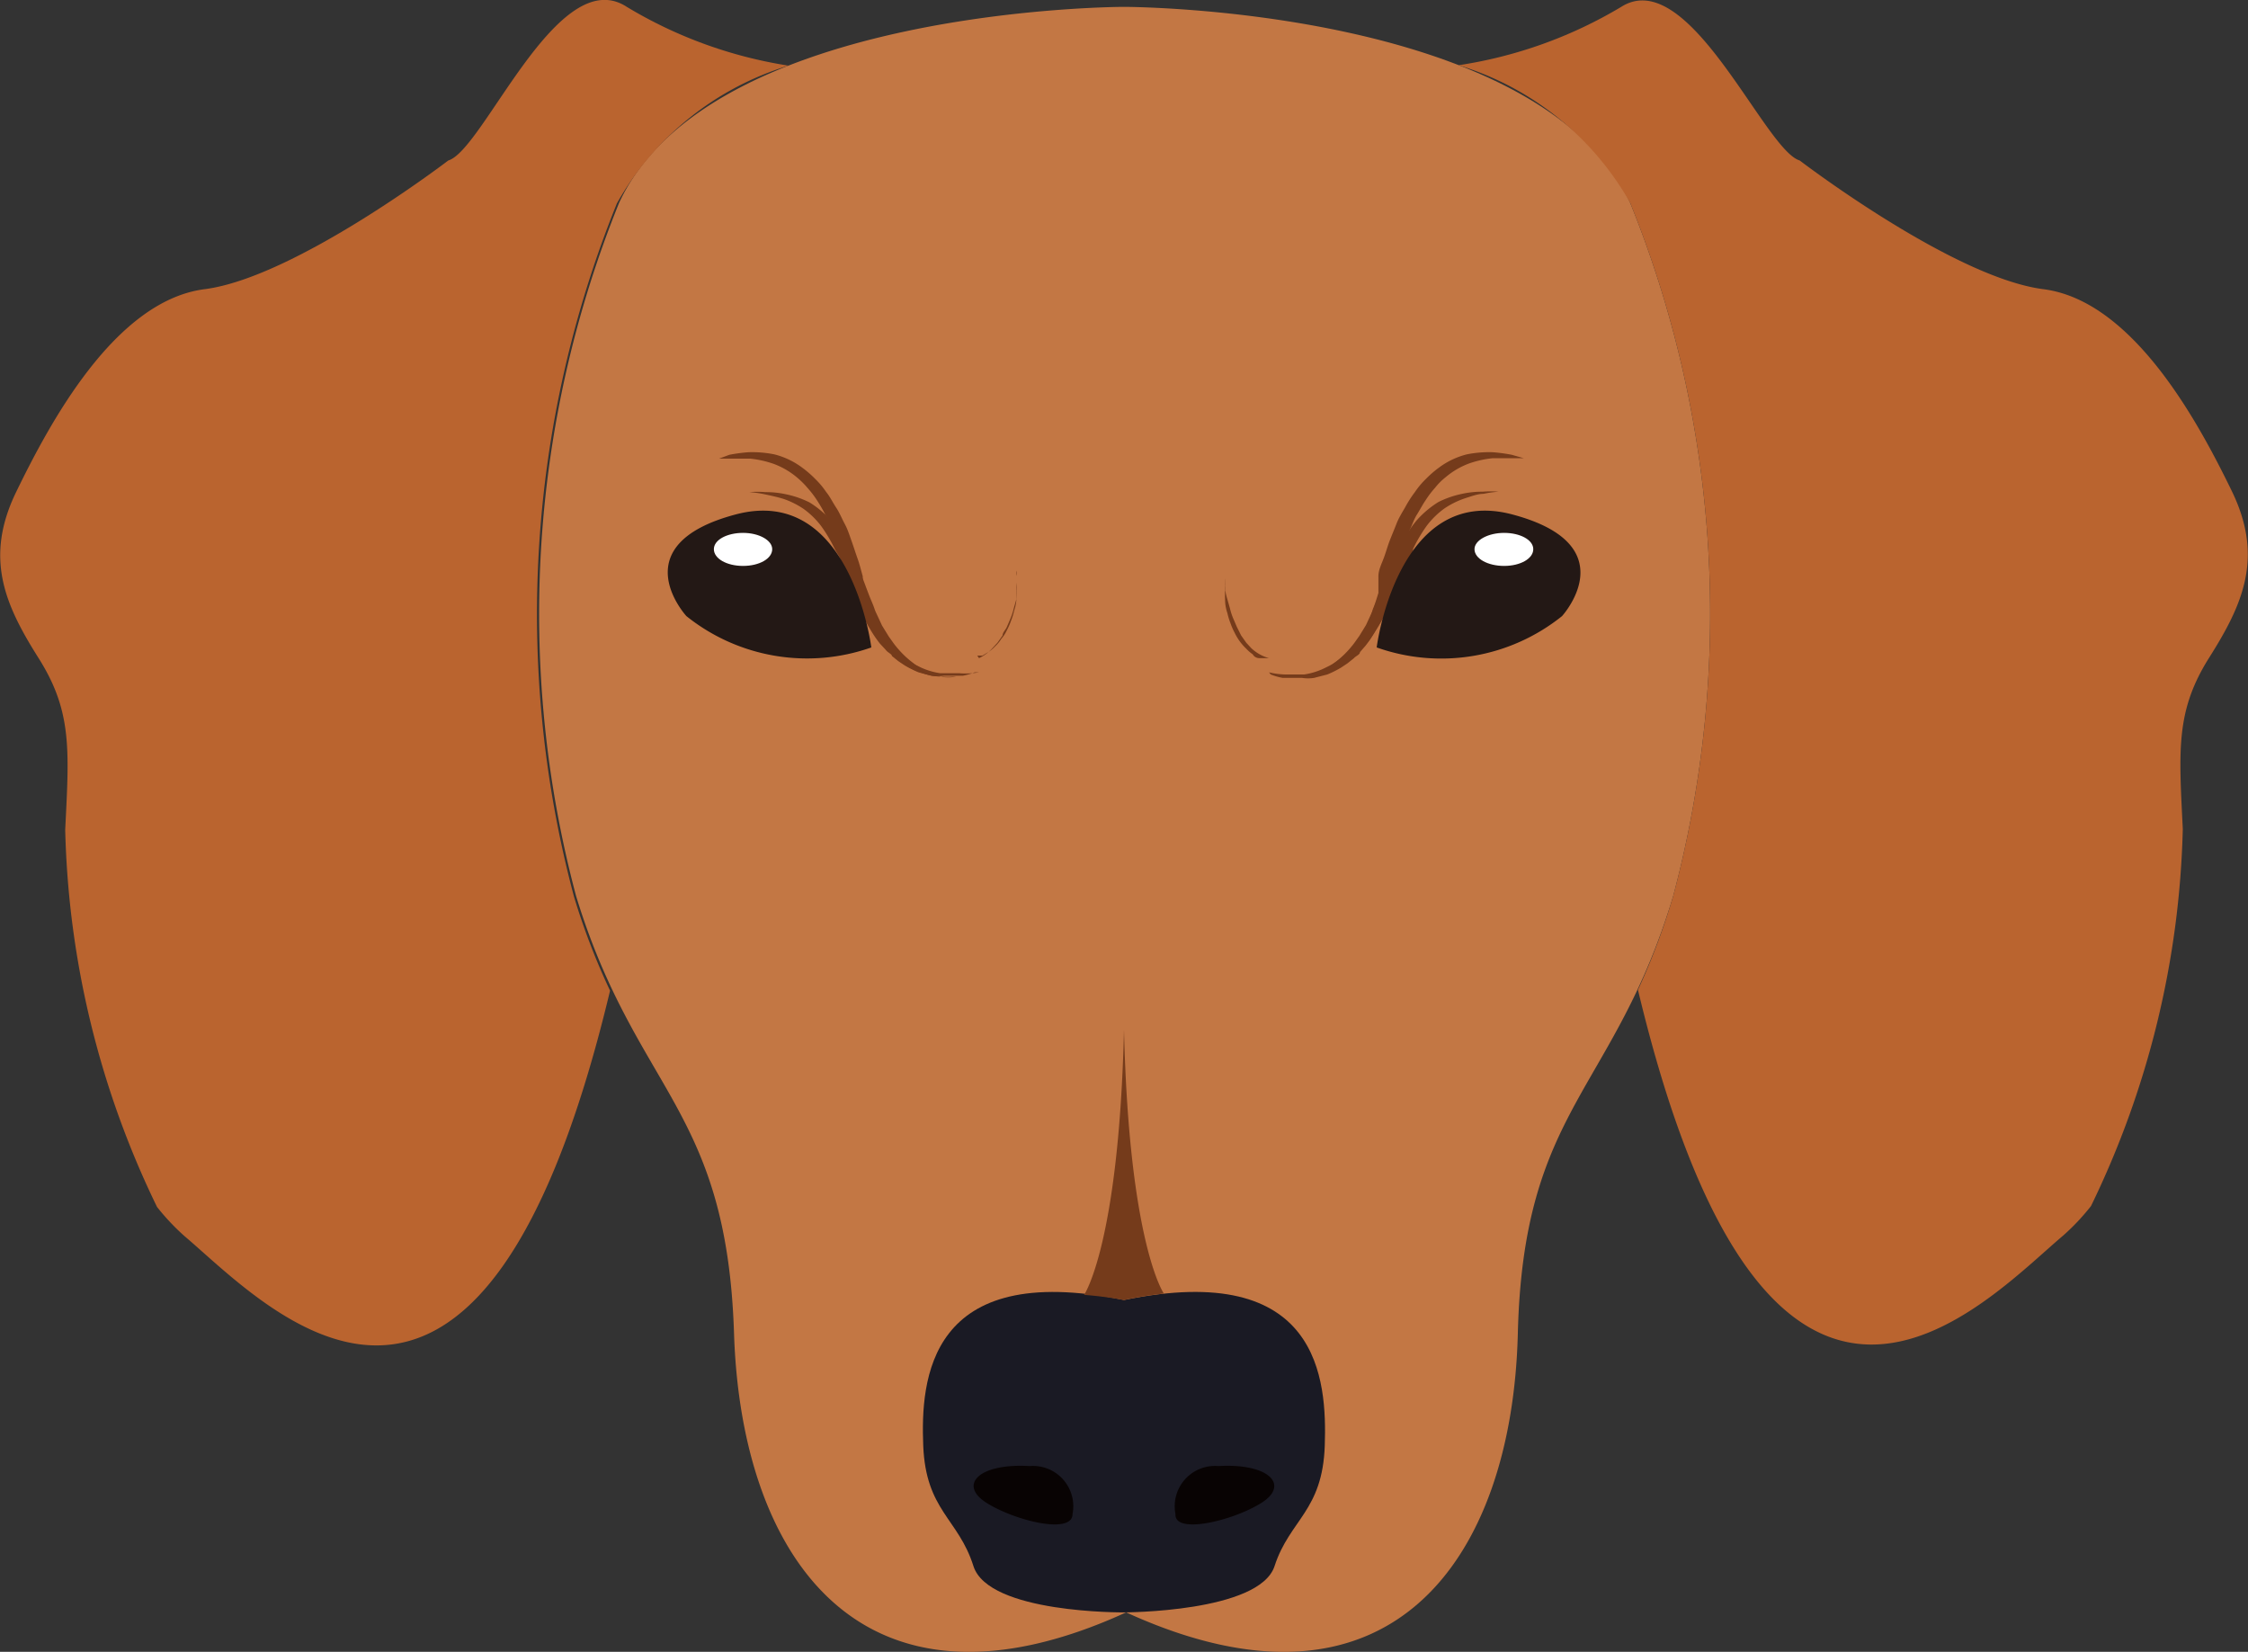 <svg xmlns="http://www.w3.org/2000/svg" viewBox="0 0 52.4 38.5"><rect x="0" y="0" width="52.4" height="38.5" fill="#333333" stroke="none"/><defs><style>.cls-1{fill:#c37744;}.cls-2{fill:#753b1b;}.cls-3{fill:#231815;}.cls-4{fill:#fff;}.cls-5{fill:#1a1a24;}.cls-6{fill:#080303;}.cls-7{fill:#ba642f;}</style></defs><title>icon4</title><g id="レイヤー_2" data-name="レイヤー 2"><g id="レイヤー_3" data-name="レイヤー 3"><path class="cls-1" d="M38,4.73C35.86.16,26.2.16,26.2.16s-9.66,0-11.77,4.57a25.54,25.54,0,0,0-1,16.16c1.4,4.57,3.51,4.92,3.68,10.19s3,9.31,9.14,6.5c6.15,2.81,9-1.23,9.13-6.5S37.62,25.46,39,20.89A25.54,25.54,0,0,0,38,4.73Z"/><path class="cls-2" d="M22.82,15.67l-.1,0a1.43,1.43,0,0,1-.28.08l-.2,0H22a1,1,0,0,1-.29,0l-.3-.08a2.39,2.39,0,0,1-.32-.16l-.15-.1-.15-.12c0-.05-.1-.08-.14-.14L20.51,15a2.88,2.88,0,0,1-.23-.34,2.58,2.58,0,0,1-.19-.37,1.67,1.67,0,0,1-.08-.2c0-.07-.05-.14-.07-.2l-.07-.21,0-.1,0-.1c-.05-.13-.08-.27-.12-.4s-.09-.27-.13-.4l-.15-.38L19.24,12a3.54,3.54,0,0,0-.19-.33,2.21,2.21,0,0,0-.22-.29,2,2,0,0,0-.25-.25,1.83,1.83,0,0,0-.55-.32,2.41,2.41,0,0,0-.54-.12h-.44l-.29,0h-.1l.1,0L17,10.6a3.82,3.82,0,0,1,.45-.06,2.64,2.64,0,0,1,.6.05,1.84,1.84,0,0,1,.65.31,2.43,2.43,0,0,1,.3.26,1.94,1.94,0,0,1,.26.31c.09.11.15.24.23.36s.13.25.2.38.11.26.16.4.09.27.14.41.08.27.12.41l0,.1,0,.1.06.19c0,.13.08.26.13.38a1.87,1.87,0,0,0,.16.35,3.37,3.37,0,0,0,.19.32l.11.14a1.5,1.5,0,0,0,.11.13l.12.12.13.1a1.48,1.48,0,0,0,.27.16,1.66,1.66,0,0,0,.52.17l.23,0h.21A1.79,1.79,0,0,0,22.82,15.67Z"/><path class="cls-2" d="M22.82,15.34a1,1,0,0,0,.31-.23l.12-.13.12-.17c0-.07.07-.13.1-.2l.09-.21a1.42,1.42,0,0,0,.07-.22l.06-.21c0-.07,0-.14,0-.21a1.16,1.16,0,0,1,0-.18l0-.16a.37.37,0,0,1,0-.12l0-.11v.11a.41.41,0,0,1,0,.12c0,.05,0,.11,0,.17a3.32,3.32,0,0,1,0,.41,1,1,0,0,1-.05.23,1.55,1.55,0,0,1-.07.23,1.6,1.6,0,0,1-.1.23.86.86,0,0,1-.13.2.79.79,0,0,1-.14.17.87.87,0,0,1-.15.13l-.15.09-.12,0Z"/><path class="cls-2" d="M22.29,15.77l-.08,0a1.49,1.49,0,0,1-.24,0,1.35,1.35,0,0,1-.37-.05,2.08,2.08,0,0,1-.45-.19,2.5,2.5,0,0,1-.46-.36c-.07-.08-.13-.16-.21-.24l-.18-.28c-.06-.09-.11-.19-.17-.29s-.09-.21-.14-.32-.17-.43-.26-.63a2.88,2.88,0,0,0-.13-.31c0-.1-.09-.2-.14-.3a3.5,3.5,0,0,0-.32-.54,1.93,1.93,0,0,0-.41-.4,2,2,0,0,0-.46-.23c-.16-.05-.31-.08-.45-.11a2.67,2.67,0,0,0-.35-.05l-.32,0,.32,0a2.12,2.12,0,0,1,.37,0,2.17,2.17,0,0,1,.48.05,2.25,2.25,0,0,1,.55.19,2.29,2.29,0,0,1,.51.43,3.22,3.22,0,0,1,.38.58,3.18,3.18,0,0,1,.16.32,3.09,3.09,0,0,1,.14.32c.09.21.16.43.25.64s.07.2.12.3l.13.28.16.26c.06.08.11.16.17.23a2.21,2.21,0,0,0,.38.37l.09.07.1.06.19.1a1.28,1.28,0,0,0,.33.11A1,1,0,0,0,22.29,15.77Z"/><path class="cls-3" d="M20.31,15.09s-.48-3.81-3.16-3.1S16,14.36,16,14.36A4.5,4.5,0,0,0,20.31,15.09Z"/><path class="cls-4" d="M18,12.8c0,.22-.3.39-.68.39s-.68-.17-.68-.39.31-.38.68-.38S18,12.59,18,12.8Z"/><path class="cls-5" d="M26.2,30.3c-4.57-.94-4.74,1.87-4.68,3.39s.82,1.7,1.17,2.81,3.51,1.08,3.51,1.08,3.16,0,3.51-1.08,1.12-1.28,1.17-2.81S30.77,29.36,26.2,30.3Z"/><path class="cls-6" d="M25,35.29a.94.94,0,0,0-1-1.12c-1.19-.07-1.67.44-1,.86S25,35.77,25,35.29Z"/><path class="cls-6" d="M27.4,35.29a.94.94,0,0,1,1-1.12c1.18-.07,1.67.44,1,.86S27.37,35.77,27.4,35.29Z"/><path class="cls-2" d="M29.58,15.67a1.79,1.79,0,0,0,.38.05h.21l.23,0a1.66,1.66,0,0,0,.52-.17,1.48,1.48,0,0,0,.27-.16l.13-.1.12-.12a1.5,1.5,0,0,0,.11-.13l.11-.14a3.37,3.37,0,0,0,.19-.32A1.87,1.87,0,0,0,32,14.2c.05-.12.09-.25.13-.38l0-.19,0-.1,0-.1c0-.14.07-.28.12-.41s.09-.28.14-.41.11-.27.16-.4.13-.26.2-.38a2.74,2.74,0,0,1,.23-.36,1.94,1.94,0,0,1,.26-.31,2.43,2.43,0,0,1,.3-.26,1.84,1.84,0,0,1,.65-.31,2.64,2.64,0,0,1,.6-.05,3.82,3.82,0,0,1,.45.06l.28.08.1,0h-.1l-.29,0h-.44a2.41,2.41,0,0,0-.54.12,1.83,1.83,0,0,0-.55.32,1.48,1.48,0,0,0-.25.25,2.21,2.21,0,0,0-.22.29c-.07.1-.13.22-.2.33s-.11.24-.17.36l-.15.38c0,.13-.08.26-.13.4l-.12.4,0,.1,0,.1-.06.21c0,.06,0,.13-.07.2a1.67,1.67,0,0,1-.08.2,2.58,2.58,0,0,1-.19.37,2.88,2.88,0,0,1-.23.34l-.13.15c0,.06-.1.09-.14.14l-.15.12-.15.1a2.39,2.39,0,0,1-.32.16l-.31.08a.92.92,0,0,1-.28,0h-.25l-.2,0a1.43,1.43,0,0,1-.28-.08Z"/><path class="cls-2" d="M29.58,15.34l-.11,0-.12,0s-.1,0-.15-.09a.87.87,0,0,1-.15-.13,1.29,1.29,0,0,1-.15-.17,1.32,1.32,0,0,1-.12-.2,1.6,1.6,0,0,1-.1-.23,1.55,1.55,0,0,1-.07-.23,1,1,0,0,1-.05-.23,3.32,3.32,0,0,1,0-.41.91.91,0,0,1,0-.17V13.3l0-.11,0,.11s0,.07,0,.12l0,.16a1.16,1.16,0,0,1,0,.18,1.6,1.6,0,0,0,.05.21l.06.21a1.42,1.42,0,0,0,.07.22l.09.21.1.2.12.17.12.13A1,1,0,0,0,29.58,15.34Z"/><path class="cls-2" d="M30.11,15.77a1,1,0,0,0,.31,0,1.28,1.28,0,0,0,.33-.11l.19-.1.1-.06.09-.07a2.21,2.21,0,0,0,.38-.37c.06-.07.11-.15.17-.23l.16-.26.13-.28c.05-.1.08-.2.13-.3s.15-.43.24-.64a3.09,3.09,0,0,1,.14-.32,3.18,3.18,0,0,1,.16-.32,3.22,3.22,0,0,1,.38-.58,2.29,2.29,0,0,1,.51-.43,2.25,2.25,0,0,1,.55-.19,2.17,2.17,0,0,1,.48-.05,2.12,2.12,0,0,1,.37,0l.32,0-.32,0a2.67,2.67,0,0,0-.35.05c-.14,0-.29.06-.45.11a2,2,0,0,0-.46.23,1.93,1.93,0,0,0-.41.4,3.5,3.5,0,0,0-.32.54c0,.1-.1.2-.14.3a2.88,2.88,0,0,0-.13.31c-.1.2-.17.42-.26.63s-.09.22-.14.32-.11.2-.17.29l-.18.28-.22.24a2.45,2.45,0,0,1-.45.36,2.08,2.08,0,0,1-.45.19,1.35,1.35,0,0,1-.37.05,1.49,1.49,0,0,1-.24,0Z"/><path class="cls-3" d="M32.09,15.09s.48-3.81,3.16-3.1,1.16,2.37,1.16,2.37A4.5,4.5,0,0,1,32.09,15.09Z"/><path class="cls-4" d="M34.37,12.8c0,.22.31.39.69.39s.68-.17.68-.39-.31-.38-.68-.38S34.37,12.59,34.37,12.8Z"/><path class="cls-7" d="M14.61.16C13-.89,11.27,3.5,10.45,3.74c0,0-3.57,2.73-5.68,3S1.13,9.92.38,11.46.11,14.09.9,15.34s.71,2.16.62,4a21.23,21.23,0,0,0,2.14,8.79,5.3,5.3,0,0,0,.64.68c1.87,1.58,6.85,7.12,9.92-5.72a16,16,0,0,1-.84-2.19,25.54,25.54,0,0,1,1-16.16,6.9,6.9,0,0,1,4-3.21A10.4,10.4,0,0,1,14.61.16Z"/><path class="cls-7" d="M37.79.16c1.58-1,3.34,3.34,4.16,3.58,0,0,3.57,2.73,5.68,3s3.64,3.16,4.39,4.7.27,2.63-.52,3.88-.71,2.16-.62,4a21.23,21.23,0,0,1-2.14,8.79,5.3,5.3,0,0,1-.64.68c-1.87,1.58-6.85,7.12-9.92-5.72A16,16,0,0,0,39,20.89,25.54,25.54,0,0,0,38,4.73a6.9,6.9,0,0,0-4-3.21A10.4,10.4,0,0,0,37.79.16Z"/><path class="cls-2" d="M26.2,30.3a8.93,8.93,0,0,1,.93-.15h0S26.32,29,26.2,24c-.12,5-.93,6.18-.93,6.18h0A8.93,8.93,0,0,1,26.2,30.3Z"/><path class="cls-2" d="M26.2,15s0-.14,0-.39,0-.6,0-1,0-.93,0-1.46,0-1.1,0-1.66,0-1.14,0-1.67,0-1,0-1.45,0-.78,0-1,0-.39,0-.39,0,.14,0,.39,0,.6,0,1,0,.92,0,1.45,0,1.1,0,1.67,0,1.13,0,1.66,0,1,0,1.46,0,.77,0,1S26.2,15,26.2,15Z"/></g></g></svg>
